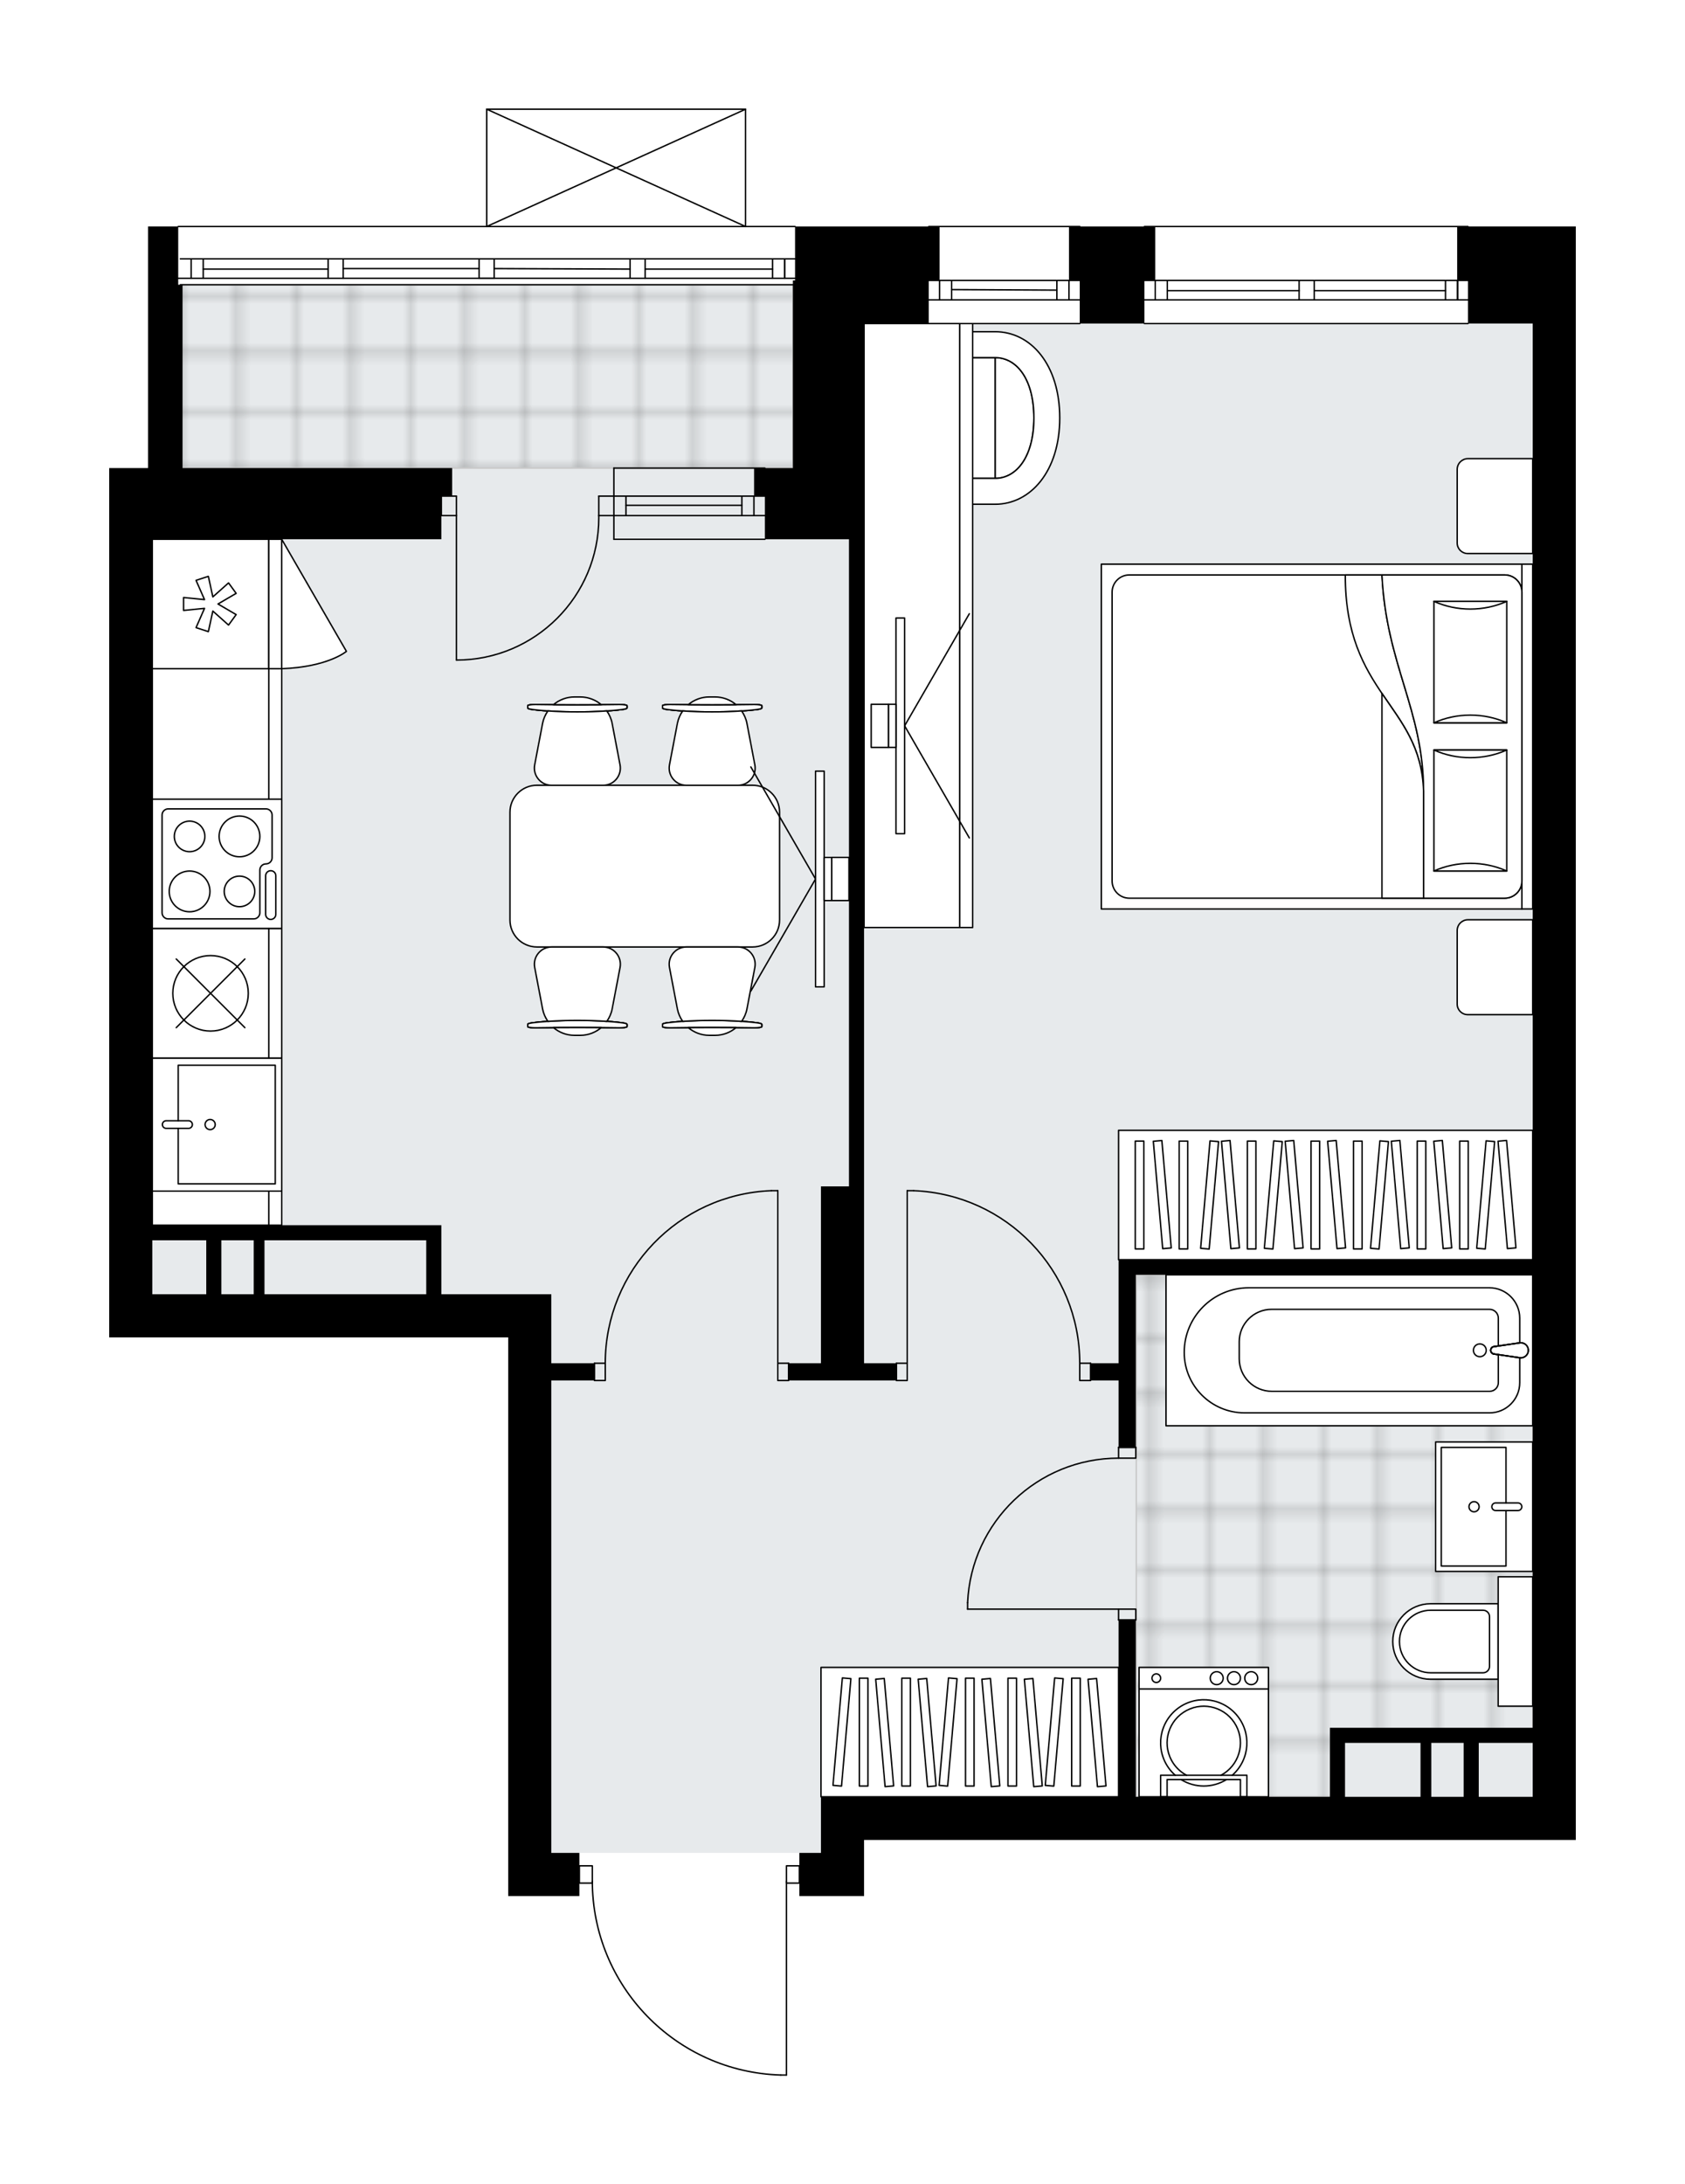 <svg xmlns="http://www.w3.org/2000/svg" xmlns:xlink="http://www.w3.org/1999/xlink" height="2000px" id="Layer_1" style="enable-background:new 0 0 1543.03 2000;" version="1.1" viewBox="0 0 1543.03 2000" width="1543.03px" x="0px" y="0px" xml:space="preserve">
<style type="text/css">
	.st0{fill:none;}
	.st1{opacity:0.25;fill:none;stroke:#070606;stroke-width:0.4;stroke-miterlimit:10;}
	.st2{fill:#FFFFFF;}
	.st3{fill:#E7EAEC;}
	.st4{fill:url(#SVGID_1_);stroke:#C8C8C8;stroke-width:1.3;stroke-miterlimit:10;}
	
		.st5{fill:url(#SVGID_00000052786461274915109620000013484725243519811223_);stroke:#C8C8C8;stroke-width:1.3;stroke-miterlimit:10;}
	.st6{fill:none;stroke:#000000;stroke-width:1.3;stroke-linecap:round;stroke-linejoin:round;stroke-miterlimit:10;}
	.st7{fill:#FFFFFF;stroke:#000000;stroke-width:1.3;stroke-linecap:round;stroke-linejoin:round;stroke-miterlimit:10;}
	.st8{font-family:'Arial-BoldMT';}
	.st9{font-size:103.518px;}
	.st10{font-size:87.592px;}
	.st11{font-family:'ArialMT';}
	.st12{font-size:40px;}
</style>
<pattern height="14.57" id="New_Pattern_Swatch_2" patternUnits="userSpaceOnUse" style="overflow:visible;" viewBox="7.49 -22.06 14.57 14.57" width="14.57" x="-228.43" y="0.49">
	<g>
		<rect class="st0" height="14.57" width="14.57" x="7.49" y="-22.06" />
		<g>
			<rect class="st1" height="7.29" width="7.29" x="14.77" y="-7.49" />
		</g>
		<g>
			<rect class="st1" height="7.29" width="7.29" x="0.2" y="-7.49" />
		</g>
		<g>
			<rect class="st1" height="7.29" width="7.29" x="22.06" y="-14.77" />
		</g>
		<g>
			<rect class="st1" height="7.29" width="7.29" x="7.49" y="-14.77" />
			<rect class="st1" height="7.29" width="7.29" x="14.77" y="-22.06" />
		</g>
		<g>
			<rect class="st1" height="7.29" width="7.29" x="0.2" y="-22.06" />
		</g>
		<g>
			<rect class="st1" height="7.29" width="7.29" x="22.06" y="-29.35" />
		</g>
		<g>
			<rect class="st1" height="7.29" width="7.29" x="7.49" y="-29.35" />
		</g>
	</g>
</pattern>
<path class="st2" d="M1443.03,207.4V239v17.78v237.01v414.76v177.75v420.69v177.75h-39.5H791.27v51.35h-39.5h-19.75  v-11.2h-11.2V1900c0,0.36-0.29,0.65-0.65,0.65h-5.18c0,0,0,0,0,0c-0.01,0-0.01,0-0.02,0c-46.66-1.38-90.26-20.59-122.78-54.08  c-31.9-32.86-49.73-75.98-50.4-121.68h-11.23v11.2h-65.18v-39.5v-78.95v-393.09H139.5H100V1046.8v-402.7v-12.06V428.61h35.55V290.77  h0v-30.05v-18.51V207.4h27c0-0.36,0.29-0.65,0.65-0.65h281.87V100c0,0,0,0,0-0.01c0-0.05,0.02-0.09,0.03-0.14  c0.01-0.04,0.01-0.08,0.03-0.12c0,0,0-0.01,0-0.01c0.01-0.03,0.04-0.05,0.06-0.08c0.03-0.04,0.05-0.09,0.09-0.12  c0.03-0.03,0.07-0.05,0.1-0.07c0.04-0.02,0.07-0.05,0.11-0.07c0.05-0.02,0.1-0.02,0.15-0.03c0.03,0,0.06-0.02,0.09-0.02h237.01  c0.04,0,0.07,0.01,0.1,0.02c0.05,0.01,0.09,0.01,0.14,0.03c0.04,0.02,0.07,0.04,0.11,0.07c0.03,0.02,0.07,0.04,0.1,0.07  c0.04,0.04,0.06,0.08,0.09,0.13c0.02,0.02,0.04,0.04,0.05,0.07c0,0,0,0,0,0.01c0.02,0.04,0.02,0.09,0.03,0.13  c0.01,0.04,0.02,0.08,0.02,0.12c0,0,0,0.01,0,0.01v106.75h44.69c0.36,0,0.65,0.29,0.65,0.65v0h121.15v0c0-0.36,0.29-0.65,0.65-0.65  h138.25c0.36,0,0.65,0.29,0.65,0.65v0h57.95v0c0-0.36,0.29-0.65,0.65-0.65h296.26c0.36,0,0.65,0.29,0.65,0.65v0H1443.03z" id="background" />
<g id="floor">
	<polygon class="st3" points="139.46,260.73 791.27,260.73 791.27,296.28 1403.53,296.28 1403.53,1185.05 1403.53,1645.24    751.77,1645.24 751.77,1696.59 504.89,1696.59 504.89,1645.24 504.89,1185.05 139.5,1185.05 139.5,493.77 139.46,493.77  " />
	<pattern id="SVGID_1_" patternTransform="matrix(6.968 0 0 7.069 41319.559 31601.191)" xlink:href="#New_Pattern_Swatch_2">
	</pattern>
	<polygon class="st4" points="1403.53,1167.28 1403.53,1588.73 1222.49,1588.73 1222.49,1645.24 1040.52,1645.24 1040.52,1167.28     " />
	
		<pattern id="SVGID_00000182495266392081569940000011831024996411820937_" patternTransform="matrix(6.968 0 0 7.069 41319.559 31601.191)" xlink:href="#New_Pattern_Swatch_2">
	</pattern>
	
		<polygon points="   165.18,260.73 726.09,260.73 726.09,428.61 165.18,428.61  " style="fill:url(#SVGID_00000182495266392081569940000011831024996411820937_);stroke:#C8C8C8;stroke-width:1.3;stroke-miterlimit:10;" />
	<g id="LINE_00000165210107581442590140000015874595095650043569_">
		<line class="st6" x1="728.07" x2="165.18" y1="260.73" y2="260.73" />
	</g>
	<g id="LINE_00000078031083647939226840000015804308259602916515_">
		<line class="st6" x1="718.54" x2="718.54" y1="254.8" y2="237.03" />
	</g>
	<g id="LINE_00000105410087723568394590000008864773254800267665_">
		<line class="st6" x1="175.05" x2="175.05" y1="254.8" y2="237.03" />
	</g>
	<g id="LINE_00000126313110304457987490000003204808931453119143_">
		<line class="st6" x1="590.8" x2="707.48" y1="246.41" y2="246.41" />
	</g>
	<g id="LINE_00000105384861701854063300000005406190683208370879_">
		<line class="st6" x1="186.11" x2="300.47" y1="246.41" y2="246.41" />
	</g>
	<g id="LINE_00000024710924338017573550000016016810281259347375_">
		<line class="st6" x1="186.11" x2="186.11" y1="237.03" y2="254.8" />
	</g>
	<g id="LINE_00000075137888207922874800000003563047273314791592_">
		<line class="st6" x1="718.54" x2="718.54" y1="254.8" y2="237.03" />
	</g>
	<g id="LINE_00000049222804572679372170000006655335328704414625_">
		<line class="st6" x1="707.48" x2="707.48" y1="237.03" y2="254.8" />
	</g>
	<g id="LINE_00000097501972949321021190000012838627809735355279_">
		<line class="st6" x1="576.97" x2="576.97" y1="254.8" y2="237.03" />
	</g>
	<g id="LINE_00000163065407140223551750000013799264012927654569_">
		<line class="st6" x1="576.97" x2="590.8" y1="237.03" y2="237.03" />
	</g>
	<g id="LINE_00000062904511996052817240000008309948578178815917_">
		<line class="st6" x1="590.8" x2="590.8" y1="237.03" y2="254.8" />
	</g>
	<g id="LINE_00000057853926028829019730000011730307982268472503_">
		<line class="st6" x1="590.8" x2="576.97" y1="254.8" y2="254.8" />
	</g>
	<g id="LINE_00000084503257868749994040000001392003724262616974_">
		<line class="st6" x1="163.2" x2="728.07" y1="207.4" y2="207.4" />
	</g>
	<g id="LINE_00000119819872198719049370000014038197660475889551_">
		<line class="st6" x1="300.47" x2="300.47" y1="254.8" y2="237.03" />
	</g>
	<g id="LINE_00000177463647074308240460000003943836947377426828_">
		<line class="st6" x1="300.47" x2="314.29" y1="237.03" y2="237.03" />
	</g>
	<g id="LINE_00000000209158356803348220000005474392633653741234_">
		<line class="st6" x1="314.29" x2="314.29" y1="237.03" y2="254.8" />
	</g>
	<g id="LINE_00000114064756729509623830000012544191461632474528_">
		<line class="st6" x1="314.29" x2="300.47" y1="254.8" y2="254.8" />
	</g>
	<g id="LINE_00000104696596465291244540000017482442795292094117_">
		<line class="st6" x1="314.29" x2="438.72" y1="245.92" y2="245.92" />
	</g>
	<g id="LWPOLYLINE_00000136408160960418098070000008420788874746042516_">
		<line class="st6" x1="300.47" x2="163.2" y1="254.8" y2="254.8" />
	</g>
	<g id="LWPOLYLINE_00000003091654551542438690000015415509274396236962_">
		<line class="st6" x1="314.29" x2="576.97" y1="254.8" y2="254.8" />
	</g>
	<g id="LWPOLYLINE_00000005987075962849563280000005200067500164296344_">
		<line class="st6" x1="590.8" x2="728.07" y1="254.8" y2="254.8" />
	</g>
	<g id="LWPOLYLINE_00000082332094836642651140000013029816079872449470_">
		<line class="st6" x1="300.47" x2="165.18" y1="237.03" y2="237.03" />
	</g>
	<g id="LWPOLYLINE_00000095325711891239374570000012847850409123329157_">
		<line class="st6" x1="314.29" x2="576.97" y1="237.03" y2="237.03" />
	</g>
	<g id="LWPOLYLINE_00000181071798080239113360000015585723392833629600_">
		<line class="st6" x1="590.8" x2="728.07" y1="237.03" y2="237.03" />
	</g>
	<g id="LINE_00000078019476881779115220000016534552748517378972_">
		<line class="st6" x1="1344.28" x2="1048.02" y1="296.28" y2="296.28" />
	</g>
	<g id="LINE_00000056421414783168650080000007339938335932796860_">
		<line class="st6" x1="1048.02" x2="1189.66" y1="256.78" y2="256.78" />
	</g>
	<g id="LINE_00000012431010301279700710000009954960486950272686_">
		<line class="st6" x1="1203.49" x2="1344.28" y1="256.78" y2="256.78" />
	</g>
	<g id="LINE_00000130621203238263977730000013925904519566529949_">
		<line class="st6" x1="1334.76" x2="1334.76" y1="274.55" y2="256.78" />
	</g>
	<g id="LINE_00000022536180115669869030000003525783186128649136_">
		<line class="st6" x1="1057.9" x2="1057.9" y1="274.55" y2="256.78" />
	</g>
	<g id="LINE_00000025404635803700466250000011818045803104001169_">
		<line class="st6" x1="1048.02" x2="1189.66" y1="274.55" y2="274.55" />
	</g>
	<g id="LINE_00000018918713459374271550000002210808383400395662_">
		<line class="st6" x1="1203.49" x2="1344.28" y1="274.55" y2="274.55" />
	</g>
	<g id="LINE_00000157994573219125325300000017679235852624857521_">
		<line class="st6" x1="1203.49" x2="1323.7" y1="266.16" y2="266.16" />
	</g>
	<g id="LINE_00000137092866942479898490000009656609429816525976_">
		<line class="st6" x1="1068.96" x2="1189.66" y1="266.16" y2="266.16" />
	</g>
	<g id="LINE_00000097500803977256835420000000378952698534594484_">
		<line class="st6" x1="1068.96" x2="1068.96" y1="256.78" y2="274.55" />
	</g>
	<g id="LINE_00000141445116974995722830000008406411253194136764_">
		<line class="st6" x1="1334.76" x2="1334.76" y1="274.55" y2="256.78" />
	</g>
	<g id="LINE_00000026128858577175582210000017934291333318787457_">
		<line class="st6" x1="1323.7" x2="1323.7" y1="256.78" y2="274.55" />
	</g>
	<g id="LINE_00000035511058033343855720000017380137192743680901_">
		<line class="st6" x1="1189.66" x2="1189.66" y1="274.55" y2="256.78" />
	</g>
	<g id="LINE_00000070089705081813893460000006989779567297451657_">
		<line class="st6" x1="1189.66" x2="1203.49" y1="256.78" y2="256.78" />
	</g>
	<g id="LINE_00000017509898406742842090000017587791917575262884_">
		<line class="st6" x1="1203.49" x2="1203.49" y1="256.78" y2="274.55" />
	</g>
	<g id="LINE_00000109743652808777897280000002736301459355829947_">
		<line class="st6" x1="1203.49" x2="1189.66" y1="274.55" y2="274.55" />
	</g>
	<g id="LINE_00000039814372499025377320000000103385910703927172_">
		<line class="st6" x1="1048.02" x2="1344.28" y1="207.4" y2="207.4" />
	</g>
	<g id="LINE_00000017479920965196234380000014516201756287758217_">
		<line class="st6" x1="850.52" x2="988.77" y1="207.4" y2="207.4" />
	</g>
	<g id="LINE_00000118374878101141322930000005010259314761536679_">
		<line class="st6" x1="988.77" x2="850.52" y1="274.55" y2="274.55" />
	</g>
	<g id="LINE_00000010288186566184819420000014875372626933387455_">
		<line class="st6" x1="860.39" x2="860.39" y1="256.78" y2="274.55" />
	</g>
	<g id="LINE_00000055678521390932902150000002338847161218185135_">
		<line class="st6" x1="978.9" x2="978.9" y1="256.78" y2="274.55" />
	</g>
	<g id="LINE_00000144331227204813617420000007648496310562505364_">
		<line class="st6" x1="988.77" x2="850.52" y1="256.78" y2="256.78" />
	</g>
	<g id="LINE_00000006701834550537574840000001616073143609723546_">
		<line class="st6" x1="967.84" x2="871.45" y1="265.67" y2="265.17" />
	</g>
	<g id="LINE_00000056395333590720437160000002745786222313236140_">
		<line class="st6" x1="967.84" x2="967.84" y1="274.55" y2="256.78" />
	</g>
	<g id="LINE_00000159439624610136376300000011324958874406389163_">
		<line class="st6" x1="860.39" x2="860.39" y1="256.78" y2="274.55" />
	</g>
	<g id="LINE_00000024709680163753173650000002009600576946050960_">
		<line class="st6" x1="871.45" x2="871.45" y1="274.55" y2="256.78" />
	</g>
	<g id="LINE_00000157284164328557334660000016036305300146429838_">
		<line class="st6" x1="988.77" x2="850.52" y1="296.28" y2="296.28" />
	</g>
	<g id="LINE_00000092435753811684344390000007724210498209459370_">
		<line class="st6" x1="438.72" x2="438.72" y1="254.8" y2="237.03" />
	</g>
	<g id="LINE_00000083800562325165673340000013134474270348439978_">
		<line class="st6" x1="438.72" x2="452.55" y1="237.03" y2="237.03" />
	</g>
	<g id="LINE_00000057840284507780888630000002679966420703239576_">
		<line class="st6" x1="452.55" x2="452.55" y1="237.03" y2="254.8" />
	</g>
	<g id="LINE_00000025432263930254889050000002614330933515759795_">
		<line class="st6" x1="452.55" x2="438.72" y1="254.8" y2="254.8" />
	</g>
	<g id="LWPOLYLINE_00000091730161001411287380000013679545773556259233_">
		<line class="st6" x1="452.55" x2="576.97" y1="245.92" y2="246.41" />
	</g>
	<g id="LINE_00000052806841381247856730000004795783064650010502_">
		<line class="st6" x1="562.16" x2="700.41" y1="472.06" y2="472.06" />
	</g>
	<g id="LINE_00000005243348065271864220000007864526653281876870_">
		<line class="st6" x1="562.16" x2="700.41" y1="454.28" y2="454.28" />
	</g>
	<g id="LINE_00000067939137587696413030000000536151323359600313_">
		<line class="st6" x1="573.22" x2="679.34" y1="462.68" y2="462.68" />
	</g>
	<g id="LINE_00000015350377194742762120000013795361206760111013_">
		<line class="st6" x1="690.4" x2="690.4" y1="472.06" y2="454.28" />
	</g>
	<g id="LINE_00000061429665992857304650000003735967709580581535_">
		<line class="st6" x1="573.22" x2="573.22" y1="472.06" y2="454.28" />
	</g>
	<g id="LINE_00000011737150554191150860000002674774659782985390_">
		<line class="st6" x1="562.16" x2="700.41" y1="493.79" y2="493.79" />
	</g>
	<g id="LINE_00000093178090597289703110000000255980868927047857_">
		<line class="st6" x1="700.41" x2="562.16" y1="428.61" y2="428.61" />
	</g>
	<g id="LINE_00000075131297270811652540000000059622854067599754_">
		<line class="st6" x1="679.34" x2="679.34" y1="472.07" y2="454.3" />
	</g>
	<g id="LINE_00000093871544806450377680000012799907756505297805_">
		<line class="st6" x1="562.16" x2="562.16" y1="493.79" y2="428.61" />
	</g>
	<g id="LINE_00000058586265533405229100000000787386800609756076_">
		<line class="st6" x1="445.72" x2="682.72" y1="100" y2="100" />
	</g>
	<g id="LINE_00000029005082147609718530000006461707248741774738_">
		<line class="st6" x1="682.72" x2="682.72" y1="100" y2="207.4" />
	</g>
	<g id="LINE_00000039829925221439132760000002957672601233428636_">
		<line class="st6" x1="445.72" x2="445.72" y1="207.4" y2="100" />
	</g>
	<g id="LWPOLYLINE_00000094580132859597772370000011637868526338439587_">
		<line class="st6" x1="682.72" x2="445.72" y1="207.4" y2="100" />
	</g>
	<g id="LWPOLYLINE_00000080890474945501051570000017774280680939125907_">
		<line class="st6" x1="445.72" x2="682.72" y1="207.4" y2="100" />
	</g>
	<g id="LWPOLYLINE_00000183249374061847116610000000258253991399539621_">
		<rect class="st6" height="9.88" width="15.8" x="1024.32" y="1473.41" />
	</g>
	<g id="LWPOLYLINE_00000126284453689667154080000005911500774251728271_">
		<rect class="st6" height="9.88" width="15.8" x="1024.32" y="1325.28" />
	</g>
	<g id="LINE_00000085955489527580369990000009559838295248818323_">
		<line class="st6" x1="1024.32" x2="1040.12" y1="1483.28" y2="1483.28" />
	</g>
	<g id="LINE_00000070082679240739956880000009768933660148744867_">
		<line class="st6" x1="1024.32" x2="1040.12" y1="1325.28" y2="1325.28" />
	</g>
	<g id="LINE_00000078744560975048853500000008354185309211436176_">
		<line class="st6" x1="1024.32" x2="886.07" y1="1473.41" y2="1473.41" />
	</g>
	<g id="ARC_00000083068630139790871470000008932169836127508869_">
		<path class="st6" d="M886.07,1467.48c3.29-73.98,64.2-132.28,138.25-132.33" />
	</g>
	<g id="LINE_00000176750496099169627360000017335857213401953953_">
		<line class="st6" x1="886.07" x2="886.07" y1="1473.41" y2="1467.48" />
	</g>
	<g id="LWPOLYLINE_00000046318013385335375940000014824870521882384052_">
		<rect class="st6" height="15.8" width="9.88" x="820.89" y="1248.25" />
	</g>
	<g id="LWPOLYLINE_00000011715567355430303070000008009177933901357198_">
		<rect class="st6" height="15.8" width="9.88" x="988.77" y="1248.25" />
	</g>
	<g id="LINE_00000176002527800073016470000017304982704080984219_">
		<line class="st6" x1="820.89" x2="820.89" y1="1248.25" y2="1264.05" />
	</g>
	<g id="LINE_00000104675385962883166020000013405340039247440820_">
		<line class="st6" x1="998.65" x2="998.65" y1="1248.25" y2="1264.05" />
	</g>
	<g id="LINE_00000085953425737824339530000003316174647766679980_">
		<line class="st6" x1="830.77" x2="830.77" y1="1248.25" y2="1090.25" />
	</g>
	<g id="LINE_00000112627811035972018810000010527601398590080933_">
		<line class="st6" x1="836.69" x2="830.77" y1="1090.25" y2="1090.25" />
	</g>
	<g id="ARC_00000178181736507740532030000017064786623957329084_">
		<path class="st6" d="M836.69,1090.25c84.9,3.29,152.04,73.04,152.08,158" />
	</g>
	<g id="LWPOLYLINE_00000029765262785880087690000008563582355762465192_">
		<rect class="st6" height="15.8" width="9.88" x="712.27" y="1248.25" />
	</g>
	<g id="LWPOLYLINE_00000004540747552592705810000011600426341934055072_">
		<rect class="st6" height="15.8" width="9.88" x="544.39" y="1248.25" />
	</g>
	<g id="LINE_00000039131384359420492420000006132010827588590997_">
		<line class="st6" x1="722.14" x2="722.14" y1="1248.25" y2="1264.05" />
	</g>
	<g id="LINE_00000029726719388455047910000002432253557343246013_">
		<line class="st6" x1="544.39" x2="544.39" y1="1248.25" y2="1264.05" />
	</g>
	<g id="LINE_00000036971222705198606860000007675472729190754488_">
		<line class="st6" x1="712.27" x2="712.27" y1="1248.25" y2="1090.25" />
	</g>
	<g id="LINE_00000125562108887489508230000015026352715063295617_">
		<line class="st6" x1="706.34" x2="712.27" y1="1090.25" y2="1090.25" />
	</g>
	<g id="ARC_00000132084485064712875060000008763537107872070037_">
		<path class="st6" d="M554.26,1248.25c0.04-84.96,67.18-154.72,152.08-158" />
	</g>
	<g id="LWPOLYLINE_00000088112705675685569710000000423219830729938306_">
		<rect class="st6" height="15.8" width="11.85" x="530.56" y="1708.44" />
	</g>
	<g id="LWPOLYLINE_00000183243169010682571690000016958044896963947684_">
		<rect class="st6" height="15.8" width="11.85" x="720.17" y="1708.44" />
	</g>
	<g id="LWPOLYLINE_00000005973394358326239750000015962007307885716390_">
		<path class="st6" d="M714.99,1900c-96.12-2.85-172.57-81.59-172.58-177.75" />
	</g>
	<g id="LINE_00000065055316403450958340000016307352107415996817_">
		<line class="st6" x1="720.17" x2="720.17" y1="1722.25" y2="1900" />
	</g>
	<g id="LINE_00000155866845771316697680000006730839742582813622_">
		<line class="st6" x1="720.17" x2="714.99" y1="1900" y2="1900" />
	</g>
	<g id="ARC_00000124134700444841431110000004863906257844675212_">
		<path class="st6" d="M548.34,472.06c0.01,0.65,0.01,1.29,0.01,1.94c0.01,72.01-58.36,130.38-130.37,130.39" />
	</g>
	<g id="LINE_00000152255213031508568600000017045628409949018245_">
		<line class="st6" x1="417.98" x2="417.98" y1="472.06" y2="604.39" />
	</g>
	<g id="LINE_00000009562679096623398150000002156207578999024821_">
		<line class="st6" x1="562.16" x2="548.34" y1="472.06" y2="472.06" />
	</g>
	<g id="LINE_00000053510145403408349170000010323729653425234110_">
		<line class="st6" x1="548.34" x2="548.34" y1="472.06" y2="454.28" />
	</g>
	<g id="LINE_00000025401699838385282940000003150841777655905921_">
		<line class="st6" x1="548.34" x2="562.16" y1="454.28" y2="454.28" />
	</g>
	<g id="LINE_00000008138612185271057860000010717771725022176419_">
		<line class="st6" x1="404.16" x2="417.98" y1="454.28" y2="454.28" />
	</g>
	<g id="LINE_00000124139840990083216310000002459552484914871436_">
		<line class="st6" x1="417.98" x2="417.98" y1="454.28" y2="472.06" />
	</g>
	<g id="LINE_00000125588562740116178010000000374128920773227185_">
		<line class="st6" x1="417.98" x2="404.16" y1="472.06" y2="472.06" />
	</g>
	<g id="LINE_00000034059864732537288840000016203181270288369305_">
		<line class="st6" x1="404.16" x2="404.16" y1="454.28" y2="472.06" />
	</g>
	<g>
		<path d="M1334.41,207.4V239v17.78h9.88v39.5h59.25v23.3v174.21v150.31v264.45v177.75v67.15h-379.21v13.83v80.98h-25.68v15.8h25.68    v61.23h15.8v-158h363.41v125.85v213.86v75.05h-63.2H1231.7h-13.83v63.2h-177.75v-161.95h-15.8v161.95H791.27h-39.5v51.35h-19.75    v39.5h19.75h39.5v-51.35h612.26h39.5v-177.75V1086.3V908.55V493.79V256.78V239v-31.6H1334.41z M1231.7,1645.24v-49.38h69.13v49.38    H1231.7z M1310.7,1645.24v-49.38h29.63v49.38H1310.7z M1403.53,1645.24h-49.38v-49.38h49.38V1645.24z" />
		<polygon points="988.77,296.28 1048.02,296.28 1048.02,256.78 1057.9,256.78 1057.9,239 1057.9,233.08 1057.9,207.4 978.9,207.4     978.9,233.08 978.9,239 978.9,256.78 988.77,256.78   " />
		<polygon points="777.44,1086.3 751.77,1086.3 751.77,1248.25 722.14,1248.25 722.14,1264.05 751.77,1264.05 791.27,1264.05     820.89,1264.05 820.89,1248.25 791.27,1248.25 791.27,1086.3 791.27,493.79 791.27,296.28 850.52,296.28 850.52,256.78     860.39,256.78 860.39,239 860.39,233.08 860.39,207.4 728.07,207.4 728.07,233.08 728.07,238.45 728.07,239 728.07,256.78     726.09,256.78 726.09,428.61 700.41,428.61 690.54,428.61 690.54,454.28 700.41,454.28 700.41,493.79 751.77,493.79     777.44,493.79 777.44,644.09   " />
		<path d="M504.89,1185.05h-39.5h-61.23v-63.2h-13.83H202.7h-13.83H139.5v-75.05V632.04V493.79h264.66v-39.5h9.88v-25.68h-9.88    H167.15V260.73h-3.95V207.4h-27.65v63.65h0v157.56H100v203.43v12.06v402.7v177.75h39.5h325.88v393.09v78.95v39.5h65.18v-39.5    h-25.68v-432.54h39.5v-15.8h-39.5V1185.05z M139.5,1185.05v-49.38h49.38v49.38H139.5z M202.7,1185.05v-49.38h29.63v49.38H202.7z     M242.2,1185.05v-49.38h148.13v49.38H242.2z" />
	</g>
</g>
<g id="mebel">
	<g>
		<path class="st7" d="M689.19,867.09h-197.5c-13.63,0-24.69-11.05-24.69-24.69v-98.7c0-13.63,11.05-24.69,24.69-24.69h197.5    c13.63,0,24.69,11.05,24.69,24.69v98.7C713.88,856.04,702.83,867.09,689.19,867.09z" />
		<g>
			<g id="LINE_00000183232035304174401120000006077300246953948803_">
				<path class="st7" d="M569.79,649.64c-23.91,3-58.22,3-82.13,0c-2.76-0.35-4.36-0.87-4.36-1.41v-0.14v-1.95      c0-0.59,3.09-1.06,6.91-1.06c25.61,0.41,51.42,0.41,77.03,0c3.82,0,6.91,0.48,6.91,1.06v1.95v0.14      C574.15,648.77,572.55,649.29,569.79,649.64z" />
			</g>
			<g id="LINE_00000072987876122951856350000009113956410368633738_">
				<path class="st7" d="M569.79,649.64c-23.91,3-58.22,3-82.13,0c-2.76-0.35-4.36-0.87-4.36-1.41v-0.14v-1.95      c0-0.59,3.09-1.06,6.91-1.06c25.61,0.41,51.42,0.41,77.03,0c3.82,0,6.91,0.48,6.91,1.06v1.95v0.14      C574.15,648.77,572.55,649.29,569.79,649.64z" />
			</g>
			<g id="LINE_00000095339718145225447200000009826479827081945472_">
				<path class="st7" d="M569.79,649.64c-23.91,3-58.22,3-82.13,0c-2.76-0.35-4.36-0.87-4.36-1.41v-0.14v-1.95      c0-0.59,3.09-1.06,6.91-1.06c25.61,0.41,51.42,0.41,77.03,0c3.82,0,6.91,0.48,6.91,1.06v1.95v0.14      C574.15,648.77,572.55,649.29,569.79,649.64z" />
			</g>
			<path class="st7" d="M550.55,645.2c-5.2-4.39-11.89-7.02-19.11-7.02H526c-7.22,0-13.91,2.62-19.11,7.02     C521.44,645.33,536,645.33,550.55,645.2z" />
			<path class="st7" d="M560.54,662.26c-0.8-4.2-2.55-7.98-4.86-11.31c-17.14,1.21-36.78,1.21-53.92,0     c-2.32,3.33-4.06,7.11-4.87,11.31l-7.26,38.06c-1.86,9.74,5.61,18.76,15.52,18.76h47.13c9.91,0,17.38-9.02,15.52-18.76     L560.54,662.26z" />
		</g>
		<g>
			<g id="LINE_00000101078766526048633350000014000735736639294895_">
				<path class="st7" d="M693.23,649.64c-23.91,3-58.22,3-82.13,0c-2.76-0.35-4.36-0.87-4.36-1.41v-0.14v-1.95      c0-0.59,3.09-1.06,6.91-1.06c25.61,0.41,51.42,0.41,77.03,0c3.82,0,6.91,0.48,6.91,1.06v1.95v0.14      C697.59,648.77,695.99,649.29,693.23,649.64z" />
			</g>
			<g id="LINE_00000085229004341157810950000007746345258327136700_">
				<path class="st7" d="M693.23,649.64c-23.91,3-58.22,3-82.13,0c-2.76-0.35-4.36-0.87-4.36-1.41v-0.14v-1.95      c0-0.59,3.09-1.06,6.91-1.06c25.61,0.41,51.42,0.41,77.03,0c3.82,0,6.91,0.48,6.91,1.06v1.95v0.14      C697.59,648.77,695.99,649.29,693.23,649.64z" />
			</g>
			<g id="LINE_00000073710524188489735400000016449375094279450553_">
				<path class="st7" d="M693.23,649.64c-23.91,3-58.22,3-82.13,0c-2.76-0.35-4.36-0.87-4.36-1.41v-0.14v-1.95      c0-0.59,3.09-1.06,6.91-1.06c25.61,0.41,51.42,0.41,77.03,0c3.82,0,6.91,0.48,6.91,1.06v1.95v0.14      C697.59,648.77,695.99,649.29,693.23,649.64z" />
			</g>
			<path class="st7" d="M673.99,645.2c-5.2-4.39-11.89-7.02-19.11-7.02h-5.44c-7.22,0-13.91,2.62-19.11,7.02     C644.89,645.33,659.44,645.33,673.99,645.2z" />
			<path class="st7" d="M683.98,662.26c-0.8-4.2-2.55-7.98-4.86-11.31c-17.14,1.21-36.78,1.21-53.92,0     c-2.32,3.33-4.06,7.11-4.86,11.31l-7.26,38.06c-1.86,9.74,5.61,18.76,15.52,18.76h47.13c9.91,0,17.38-9.02,15.52-18.76     L683.98,662.26z" />
		</g>
		<g>
			<g id="LINE_00000057850056555301278160000000625863540185885315_">
				<path class="st7" d="M611.1,936.53c23.91-3,58.22-3,82.13,0c2.76,0.35,4.36,0.87,4.36,1.41v0.14v1.95      c0,0.59-3.09,1.06-6.91,1.06c-25.61-0.41-51.42-0.41-77.03,0c-3.82,0-6.91-0.48-6.91-1.06v-1.95v-0.14      C606.73,937.4,608.34,936.88,611.1,936.53z" />
			</g>
			<g id="LINE_00000155104390204304944670000004760539363185358210_">
				<path class="st7" d="M611.1,936.53c23.91-3,58.22-3,82.13,0c2.76,0.35,4.36,0.87,4.36,1.41v0.14v1.95      c0,0.59-3.09,1.06-6.91,1.06c-25.61-0.41-51.42-0.41-77.03,0c-3.82,0-6.91-0.48-6.91-1.06v-1.95v-0.14      C606.73,937.4,608.34,936.88,611.1,936.53z" />
			</g>
			<g id="LINE_00000029726791148243629730000007479218361844968895_">
				<path class="st7" d="M611.1,936.53c23.91-3,58.22-3,82.13,0c2.76,0.35,4.36,0.87,4.36,1.41v0.14v1.95      c0,0.59-3.09,1.06-6.91,1.06c-25.61-0.41-51.42-0.41-77.03,0c-3.82,0-6.91-0.48-6.91-1.06v-1.95v-0.14      C606.73,937.4,608.34,936.88,611.1,936.53z" />
			</g>
			<path class="st7" d="M630.33,940.97c5.2,4.39,11.89,7.02,19.11,7.02h5.44c7.22,0,13.91-2.62,19.11-7.02     C659.44,940.84,644.89,940.84,630.33,940.97z" />
			<path class="st7" d="M620.34,923.92c0.8,4.2,2.55,7.98,4.87,11.31c17.14-1.21,36.78-1.21,53.91,0c2.32-3.33,4.06-7.11,4.87-11.31     l7.26-38.06c1.86-9.74-5.61-18.76-15.52-18.76H628.6c-9.91,0-17.38,9.02-15.52,18.76L620.34,923.92z" />
		</g>
		<g>
			<g id="LINE_00000016074950327564780670000007552858944201831557_">
				<path class="st7" d="M487.66,936.53c23.91-3,58.22-3,82.13,0c2.76,0.35,4.36,0.87,4.36,1.41v0.14v1.95      c0,0.59-3.09,1.06-6.91,1.06c-25.61-0.41-51.42-0.41-77.03,0c-3.82,0-6.91-0.48-6.91-1.06v-1.95v-0.14      C483.29,937.4,484.9,936.88,487.66,936.53z" />
			</g>
			<g id="LINE_00000026164882349849421830000014516244965427050882_">
				<path class="st7" d="M487.66,936.53c23.91-3,58.22-3,82.13,0c2.76,0.35,4.36,0.87,4.36,1.41v0.14v1.95      c0,0.59-3.09,1.06-6.91,1.06c-25.61-0.41-51.42-0.41-77.03,0c-3.82,0-6.91-0.48-6.91-1.06v-1.95v-0.14      C483.29,937.4,484.9,936.88,487.66,936.53z" />
			</g>
			<g id="LINE_00000039121048747941434920000012990403245290226313_">
				<path class="st7" d="M487.66,936.53c23.91-3,58.22-3,82.13,0c2.76,0.35,4.36,0.87,4.36,1.41v0.14v1.95      c0,0.59-3.09,1.06-6.91,1.06c-25.61-0.41-51.42-0.41-77.03,0c-3.82,0-6.91-0.48-6.91-1.06v-1.95v-0.14      C483.29,937.4,484.9,936.88,487.66,936.53z" />
			</g>
			<path class="st7" d="M506.89,940.97c5.2,4.39,11.89,7.02,19.11,7.02h5.44c7.22,0,13.91-2.62,19.11-7.02     C536,940.84,521.44,940.84,506.89,940.97z" />
			<path class="st7" d="M496.9,923.92c0.8,4.2,2.55,7.98,4.87,11.31c17.14-1.21,36.78-1.21,53.92,0c2.32-3.33,4.06-7.11,4.87-11.31     l7.26-38.06c1.86-9.74-5.61-18.76-15.52-18.76h-47.13c-9.91,0-17.38,9.02-15.52,18.76L496.9,923.92z" />
		</g>
	</g>
	<g>
		<g>
			<g id="LINE_00000060747779446240282530000014788614421499820453_">
				<line class="st7" x1="746.83" x2="687.58" y1="804.86" y2="702.23" />
			</g>
			<g id="LINE_00000040542892249605949800000011958608487502727821_">
				<line class="st7" x1="746.83" x2="687.58" y1="804.86" y2="907.48" />
			</g>
		</g>
		<rect class="st7" height="197.5" width="7.9" x="746.83" y="706.1" />
		
			<rect class="st7" height="39.5" transform="matrix(-1 -1.224647e-16 1.224647e-16 -1 1516.373 1609.71)" width="6.91" x="754.73" y="785.1" />
		<rect class="st7" height="39.5" width="15.8" x="761.64" y="785.1" />
	</g>
	<g>
		
			<rect class="st7" height="272.49" transform="matrix(1.435355e-10 -1 1 1.435355e-10 -697.912 2474.075)" width="118.5" x="828.83" y="1449.75" />
		<g>
			
				<rect class="st7" height="7.85" transform="matrix(1.345005e-10 -1 1 1.345005e-10 -795.127 2376.86)" width="98.75" x="741.49" y="1582.07" />
			
				<rect class="st7" height="7.85" transform="matrix(1.347580e-10 -1 1 1.347580e-10 -756.241 2415.746)" width="98.75" x="780.38" y="1582.07" />
			
				<rect class="st7" height="7.85" transform="matrix(1.347580e-10 -1 1 1.347580e-10 -697.912 2474.075)" width="98.75" x="838.71" y="1582.07" />
			
				<rect class="st7" height="7.85" transform="matrix(1.347580e-10 -1 1 1.347580e-10 -659.026 2512.961)" width="98.75" x="877.59" y="1582.07" />
			
				<rect class="st7" height="7.85" transform="matrix(1.350165e-10 -1 1 1.350165e-10 -600.697 2571.29)" width="98.75" x="935.92" y="1582.07" />
			
				<rect class="st7" height="7.85" transform="matrix(0.087 -0.996 0.996 0.087 -875.769 2216.253)" width="98.75" x="722.05" y="1582.07" />
			
				<rect class="st7" height="7.85" transform="matrix(0.087 -0.996 0.996 0.087 -787.026 2313.098)" width="98.75" x="819.26" y="1582.07" />
			
				<rect class="st7" height="7.85" transform="matrix(0.087 -0.996 0.996 0.087 -698.284 2409.943)" width="98.75" x="916.48" y="1582.07" />
			
				<rect class="st7" height="7.85" transform="matrix(-0.087 -0.996 0.996 -0.087 -699.026 2531.448)" width="98.75" x="760.93" y="1582.07" />
			
				<rect class="st7" height="7.85" transform="matrix(-0.087 -0.996 0.996 -0.087 -656.75 2570.186)" width="98.75" x="799.82" y="1582.07" />
			
				<rect class="st7" height="7.85" transform="matrix(-0.087 -0.996 0.996 -0.087 -593.337 2628.293)" width="98.75" x="858.15" y="1582.07" />
			
				<rect class="st7" height="7.85" transform="matrix(-0.087 -0.996 0.996 -0.087 -551.062 2667.031)" width="98.75" x="897.03" y="1582.07" />
			
				<rect class="st7" height="7.85" transform="matrix(-0.087 -0.996 0.996 -0.087 -487.649 2725.138)" width="98.75" x="955.36" y="1582.07" />
		</g>
	</g>
	<g>
		
			<rect class="st7" height="379.21" transform="matrix(-1.437501e-10 1 -1 -1.437501e-10 2308.135 -119.722)" width="118.5" x="1154.68" y="904.6" />
		<g>
			
				<rect class="st7" height="7.85" transform="matrix(-1.347582e-10 1 -1 -1.347582e-10 2434.823 -246.41)" width="98.75" x="1291.24" y="1090.28" />
			
				<rect class="st7" height="7.85" transform="matrix(-1.347582e-10 1 -1 -1.347582e-10 2395.937 -207.524)" width="98.75" x="1252.35" y="1090.28" />
			
				<rect class="st7" height="7.85" transform="matrix(-1.347582e-10 1 -1 -1.347582e-10 2337.608 -149.195)" width="98.75" x="1194.03" y="1090.28" />
			
				<rect class="st7" height="7.85" transform="matrix(-1.347582e-10 1 -1 -1.347582e-10 2298.722 -110.309)" width="98.75" x="1155.14" y="1090.28" />
			
				<rect class="st7" height="7.85" transform="matrix(-1.347404e-10 1 -1 -1.347404e-10 2240.393 -51.98)" width="98.75" x="1096.81" y="1090.28" />
			
				<rect class="st7" height="7.85" transform="matrix(-0.087 0.996 -0.996 -0.087 2568.639 -165.311)" width="98.75" x="1310.68" y="1090.28" />
			
				<rect class="st7" height="7.85" transform="matrix(-0.087 0.996 -0.996 -0.087 2462.951 -68.466)" width="98.75" x="1213.47" y="1090.28" />
			
				<rect class="st7" height="7.85" transform="matrix(-0.087 0.996 -0.996 -0.087 2357.263 28.379)" width="98.75" x="1116.25" y="1090.28" />
			
				<rect class="st7" height="7.85" transform="matrix(0.087 0.996 -0.996 0.087 2296.069 -317.306)" width="98.75" x="1271.8" y="1090.28" />
			
				<rect class="st7" height="7.85" transform="matrix(0.087 0.996 -0.996 0.087 2260.572 -278.568)" width="98.75" x="1232.91" y="1090.28" />
			
				<rect class="st7" height="7.85" transform="matrix(0.087 0.996 -0.996 0.087 2207.326 -220.461)" width="98.75" x="1174.58" y="1090.28" />
			
				<rect class="st7" height="7.85" transform="matrix(0.087 0.996 -0.996 0.087 2171.829 -181.723)" width="98.75" x="1135.7" y="1090.28" />
			
				<rect class="st7" height="7.85" transform="matrix(-0.087 0.996 -0.996 -0.087 2293.851 86.486)" width="98.75" x="1057.92" y="1090.28" />
			
				<rect class="st7" height="7.85" transform="matrix(0.087 0.996 -0.996 0.087 2118.584 -123.616)" width="98.75" x="1077.37" y="1090.28" />
			
				<rect class="st7" height="7.85" transform="matrix(0.087 0.996 -0.996 0.087 2349.786 -375.928)" width="98.75" x="1330.64" y="1090.28" />
			
				<rect class="st7" height="7.85" transform="matrix(-1.347582e-10 1 -1 -1.347582e-10 2177.951 10.462)" width="98.75" x="1034.37" y="1090.28" />
			
				<rect class="st7" height="7.85" transform="matrix(-1.347582e-10 1 -1 -1.347582e-10 2137.756 50.657)" width="98.75" x="994.17" y="1090.28" />
			
				<rect class="st7" height="7.85" transform="matrix(0.087 0.996 -0.996 0.087 2061.584 -61.412)" width="98.75" x="1014.93" y="1090.28" />
		</g>
	</g>
	<g>
		<g>
			<g>
				<path class="st7" d="M812.55,342.21v81.02c0,8.16,6.61,14.77,14.77,14.77h84.09V327.44h-84.09      C819.16,327.44,812.55,334.05,812.55,342.21z" />
				<path class="st7" d="M911.4,438c19.18,0,35.4-19.31,35.4-55.3s-16.01-55.26-35.4-55.26V438z" />
				<path class="st7" d="M911.4,303.74c32.35,0,59.05,29.87,59.05,78.96s-27.05,79-59.05,79h-84.04V438h84.04      c19.18,0,35.4-19.31,35.4-55.3s-16.01-55.26-35.4-55.26h-84.04v-23.7H911.4z" />
			</g>
		</g>
		<g>
			<g>
				
					<rect class="st7" height="87.59" transform="matrix(-2.374725e-10 1 -1 -2.374725e-10 1407.849 -262.275)" width="553.01" x="558.55" y="528.99" />
				
					<rect class="st7" height="11.85" transform="matrix(-1.546036e-10 1 -1 -1.546036e-10 1457.567 -311.993)" width="553.01" x="608.27" y="566.86" />
			</g>
			<g>
				<g>
					<g id="LINE_00000160911112702150731110000009970943736023670920_">
						<line class="st7" x1="828.4" x2="887.65" y1="664.6" y2="561.97" />
					</g>
					<g id="LINE_00000007427816948572826200000010567414898055425971_">
						<line class="st7" x1="828.4" x2="887.65" y1="664.6" y2="767.23" />
					</g>
				</g>
				
					<rect class="st7" height="197.5" transform="matrix(-1 -1.764838e-10 1.764838e-10 -1 1648.899 1329.203)" width="7.9" x="820.5" y="565.85" />
				<rect class="st7" height="39.5" width="6.91" x="813.59" y="644.85" />
				
					<rect class="st7" height="39.5" transform="matrix(-1 -1.804558e-10 1.804558e-10 -1 1611.373 1329.203)" width="15.8" x="797.79" y="644.85" />
			</g>
		</g>
	</g>
	<g>
		<g id="LWPOLYLINE_00000080922620091746450140000008103100994665718717_">
			<rect class="st7" height="509.56" width="118.5" x="139.49" y="612.29" />
		</g>
		<g id="LINE_00000114039611090360588740000002602485993455189150_">
			<line class="st6" x1="246.14" x2="246.14" y1="612.29" y2="1121.85" />
		</g>
	</g>
	<g>
		<path class="st7" d="M1334.41,919.39v-67.34c0-5.45,4.42-9.88,9.88-9.88h59.25v86.9h-59.44    C1338.74,929.08,1334.41,924.74,1334.41,919.39z" />
		<path class="st7" d="M1334.41,497.18v-67.34c0-5.45,4.42-9.88,9.88-9.88h59.25v86.9h-59.44    C1338.74,506.87,1334.41,502.53,1334.41,497.18z" />
		<g>
			
				<rect class="st7" height="9.88" transform="matrix(-2.694224e-10 -1 1 -2.694224e-10 724.163 2073.028)" width="315.74" x="1240.73" y="669.49" />
			
				<rect class="st7" height="385.13" transform="matrix(-2.693416e-10 -1 1 -2.693416e-10 526.658 1875.524)" width="315.74" x="1043.22" y="481.87" />
			<path class="st7" d="M1393.66,806.63V542.24c0-8.73-7.07-15.8-15.8-15.8H1034.2c-8.73,0-15.8,7.07-15.8,15.8v264.39     c0,8.73,7.07,15.8,15.8,15.8h343.66C1386.58,822.43,1393.66,815.35,1393.66,806.63z" />
			<path class="st7" d="M1265.52,526.44c4.04,82.58,38.07,123.51,38.1,197.87c-2.69-79.57-71.83-88.06-71.68-197.87L1265.52,526.44z     " />
			<g>
				<path class="st7" d="M1265.52,526.44c4.04,82.58,38.07,123.51,38.1,197.87l0,98.12h74.24c8.73,0,15.8-7.07,15.8-15.8V542.24      c0-8.73-7.07-15.8-15.8-15.8L1265.52,526.44L1265.52,526.44z" />
			</g>
			
				<rect class="st7" height="66.69" transform="matrix(-2.692690e-10 -1 1 -2.692690e-10 604.315 2088.596)" width="110.8" x="1291.06" y="708.79" />
			<path class="st7" d="M1313.11,686.74c20.95,9.38,45.74,9.38,66.69,0H1313.11z" />
			<path class="st7" d="M1379.8,797.54c-20.95-9.38-45.74-9.38-66.69,0H1379.8z" />
			
				<rect class="st7" height="66.69" transform="matrix(-2.696087e-10 -1 1 -2.696087e-10 740.215 1952.697)" width="111.23" x="1290.84" y="572.9" />
			<path class="st7" d="M1313.11,550.63c20.95,9.42,45.74,9.42,66.69,0H1313.11z" />
			<path class="st7" d="M1379.8,661.85c-20.95-9.42-45.74-9.42-66.69,0H1379.8z" />
			<g>
				<path class="st7" d="M1303.62,724.3v98.12h-38.1V634.94C1283.49,661.51,1302.24,683.62,1303.62,724.3z" />
			</g>
		</g>
	</g>
	<g id="LWPOLYLINE_00000054967098568331388390000016591213397192232626_">
		<rect class="st7" height="118.5" width="118.5" x="139.48" y="731.78" />
	</g>
	<g id="LWPOLYLINE_00000134221815260265004170000000873709502936520086_">
		<rect class="st7" height="121.85" width="118.5" x="139.48" y="968.78" />
	</g>
	<g id="LWPOLYLINE_00000094612370406501950630000010123217543148657310_">
		<rect class="st7" height="118.5" width="118.5" x="139.48" y="850.28" />
	</g>
	<g id="SPLINE_00000171718854504386666930000010792275057484045748_">
		<path class="st6" d="M154.02,841.39h78.34c3.09,0,5.6-2.51,5.6-5.6v-39.17c0-3.09,2.51-5.6,5.6-5.6l0,0c3.09,0,5.6-2.51,5.6-5.6    v-39.17c0-3.09-2.51-5.6-5.6-5.6h-89.54c-3.09,0-5.6,2.51-5.6,5.6v89.54C148.43,838.89,150.93,841.39,154.02,841.39z" />
	</g>
	<g id="SPLINE_00000171690113998540954330000003077705889826461847_">
		<path class="st6" d="M252.58,801.92v35.3c0,2.58-2.09,4.66-4.66,4.66h0c-2.58,0-4.66-2.09-4.66-4.66v-35.3    c0-2.58,2.09-4.66,4.66-4.66h0C250.49,797.26,252.58,799.34,252.58,801.92z" />
	</g>
	<g id="CIRCLE_00000128485985032336263260000017625325474540933811_">
		<circle class="st6" cx="173.61" cy="816.21" r="18.65" />
	</g>
	<g id="CIRCLE_00000119076131420521511280000001175164584366370975_">
		<circle class="st6" cx="219.31" cy="765.85" r="18.65" />
	</g>
	<g id="CIRCLE_00000075130919917981611510000012082760617238713022_">
		<circle class="st6" cx="219.31" cy="816.21" r="13.99" />
	</g>
	<g id="CIRCLE_00000096745484265852161940000006980282045819626899_">
		<circle class="st6" cx="173.61" cy="765.85" r="13.99" />
	</g>
	<g id="LWPOLYLINE_00000147180262081443018310000016716360239317875097_">
		<polyline class="st6" points="163.2,1033.18 163.2,1084 252.07,1084 252.07,975.38 163.2,975.38 163.2,1026.2   " />
	</g>
	<g id="SPLINE_00000096737976015394178700000008241270162370131363_">
		<path class="st6" d="M176.17,1029.69L176.17,1029.69c0-1.93-1.56-3.49-3.49-3.49H152.2c-1.93,0-3.49,1.56-3.49,3.49l0,0    c0,1.93,1.56,3.49,3.49,3.49h20.48C174.61,1033.18,176.17,1031.62,176.17,1029.69z" />
	</g>
	<g id="CIRCLE_00000060737951656396675050000008822180714136249261_">
		<circle class="st6" cx="192.44" cy="1029.69" r="4.64" />
	</g>
	<g id="LINE_00000000205861912489242880000002287789123398342273_">
		<line class="st6" x1="246.14" x2="246.14" y1="850.28" y2="968.78" />
	</g>
	<g id="LINE_00000093152203730452842140000014040442963616656516_">
		<line class="st6" x1="161.39" x2="224.23" y1="878.11" y2="940.96" />
	</g>
	<g id="LINE_00000056396688504471659410000006720571863658329232_">
		<line class="st6" x1="161.39" x2="224.23" y1="940.96" y2="878.11" />
	</g>
	<g id="CIRCLE_00000106833529519516292280000012468245684482165674_">
		<circle class="st6" cx="192.81" cy="909.53" r="34.56" />
	</g>
	<g>
		
			<rect class="st7" height="106.65" transform="matrix(4.492102e-11 -1 1 4.492102e-11 -360.238 745.835)" width="118.5" x="133.55" y="499.71" />
		
			<rect class="st7" height="11.85" transform="matrix(4.492102e-11 -1 1 4.492102e-11 -300.986 805.087)" width="118.5" x="192.8" y="547.11" />
		<polygon class="st7" points="187.28,557.04 168.11,558.96 168.11,547.11 187.28,549.03 179.53,531.39 190.8,527.73 194.91,546.55     209.29,533.73 216.25,543.32 199.62,553.04 216.25,562.75 209.29,572.34 194.91,559.52 190.8,578.35 179.53,574.69   " />
		<path class="st7" d="M257.98,493.79l59.25,102.63c0,0-16.68,14.3-59.25,15.88V493.79z" />
	</g>
	<g id="LWPOLYLINE_00000123412172433567086610000012513798042054890389_">
		<rect class="st7" height="138.25" width="335.76" x="1067.77" y="1167.28" />
	</g>
	<g id="LWPOLYLINE_00000117651667496944898020000008633578441351452329_">
		<rect class="st7" height="118.51" width="88.88" x="1314.66" y="1320.35" />
	</g>
	<g id="SPLINE_00000134948016371182340830000014895524182054496651_">
		<path class="st7" d="M1275.41,1503.03L1275.41,1503.03c0-19.09,15.47-34.56,34.56-34.56h61.95v69.13h-61.95    C1290.89,1537.6,1275.41,1522.12,1275.41,1503.03z" />
	</g>
	<g id="LWPOLYLINE_00000161605975024217291630000013252320707002831289_">
		<rect class="st7" height="118.5" width="31.6" x="1371.93" y="1443.78" />
	</g>
	<g id="LWPOLYLINE_00000183247044326225906240000005520362441067739580_">
		<rect class="st7" height="118.5" width="118.5" x="1043.09" y="1526.74" />
	</g>
	<g id="SPLINE_00000050652310756882239540000007789669722379873168_">
		<path class="st6" d="M1391.69,1243.22c0.66,0.1,1.33,0.1,1.99,0c3.77-0.55,6.38-4.05,5.83-7.82c-0.55-3.77-4.05-6.38-7.82-5.83    l-24.12,3.52c-1.11,0.33-1.99,1.2-2.32,2.32c-0.54,1.82,0.49,3.74,2.32,4.29L1391.69,1243.22z" />
	</g>
	<g id="SPLINE_00000086652212513138163760000009433947458525740714_">
		<path class="st6" d="M1391.68,1206.98v22.6l-24.11,3.52c-1.11,0.33-1.99,1.2-2.32,2.32c-0.54,1.82,0.49,3.74,2.32,4.29l24.11,3.52    v22.81c0,15.27-12.38,27.65-27.65,27.65c0,0-110.66,0-196.45,0c-17.04,0-27.8,0-27.8,0c-30.57,0-55.34-24.78-55.34-55.34    c0-32.7,26.51-59.21,59.21-59.21c0,0,8.85,0,23.17,0c85.31,0,197.01,0,197.01,0C1379.21,1179.13,1391.68,1191.6,1391.68,1206.98z" />
	</g>
	<g id="SPLINE_00000144340346791180891110000009123725642814287012_">
		<path class="st6" d="M1372.07,1206.92v25.53l-4.5,0.66c-1.11,0.33-1.99,1.2-2.32,2.32c-0.54,1.82,0.49,3.74,2.32,4.29l4.5,0.66    v25.67c0,4.36-3.54,7.9-7.9,7.9h-199.53c-16.46,0-29.81-13.35-29.81-29.81v-15.62c0-16.36,13.26-29.63,29.63-29.63h199.57    C1368.47,1198.88,1372.07,1202.48,1372.07,1206.92z" />
	</g>
	<g id="SPLINE_00000021083426347432482740000000477037446283465624_">
		<path class="st6" d="M1391.69,1243.22c0.66,0.1,1.33,0.1,1.99,0c3.77-0.55,6.38-4.05,5.83-7.82c-0.55-3.77-4.05-6.38-7.82-5.83    l-24.12,3.52c-1.11,0.33-1.99,1.2-2.32,2.32c-0.54,1.82,0.49,3.74,2.32,4.29L1391.69,1243.22z" />
	</g>
	<g id="CIRCLE_00000088090688398183646670000007226873463896971681_">
		<circle class="st6" cx="1355.14" cy="1236.4" r="5.86" />
	</g>
	<g id="LWPOLYLINE_00000071543339204515109910000007753609241050527630_">
		<polyline class="st6" points="1379.11,1376.14 1379.11,1325.32 1319.85,1325.32 1319.85,1433.94 1379.11,1433.94 1379.11,1383.12       " />
	</g>
	<g id="SPLINE_00000147186932992131674940000000637690901743640489_">
		<path class="st6" d="M1366.13,1379.63L1366.13,1379.63c0,1.93,1.56,3.49,3.49,3.49h20.48c1.93,0,3.49-1.56,3.49-3.49l0,0    c0-1.93-1.56-3.49-3.49-3.49h-20.48C1367.69,1376.14,1366.13,1377.7,1366.13,1379.63z" />
	</g>
	<g id="CIRCLE_00000108989863149714200030000005545191735236588678_">
		<circle class="st6" cx="1349.86" cy="1379.63" r="4.64" />
	</g>
	<g id="SPLINE_00000103232796246289518670000003675267532877779119_">
		<path class="st6" d="M1281.54,1503.03L1281.54,1503.03c0-15.82,12.82-28.64,28.64-28.64h47.92c3.27,0,5.93,2.65,5.93,5.93v45.43    c0,3.27-2.65,5.93-5.93,5.93h-47.92C1294.37,1531.67,1281.54,1518.85,1281.54,1503.03z" />
	</g>
	<g id="CIRCLE_00000145745907144972975670000011782512197460685473_">
		<circle class="st6" cx="1058.89" cy="1536.61" r="3.95" />
	</g>
	<g id="CIRCLE_00000111890462658152907420000012833355437916602261_">
		<circle class="st6" cx="1114.19" cy="1536.61" r="5.93" />
	</g>
	<g id="CIRCLE_00000171689774847647983700000005032101865712605056_">
		<circle class="st6" cx="1129.99" cy="1536.61" r="5.93" />
	</g>
	<g id="CIRCLE_00000104665835676673203750000015728411903744288900_">
		<circle class="st6" cx="1145.79" cy="1536.61" r="5.93" />
	</g>
	<g id="LWPOLYLINE_00000166639547312474387230000007635372011363021745_">
		<line class="st6" x1="1043.09" x2="1161.59" y1="1546.49" y2="1546.49" />
	</g>
	<g id="ARC_00000058560143515906466080000009549447963460228250_">
		<path class="st6" d="M1128.46,1625.49c16.36-14.43,17.93-39.39,3.5-55.75s-39.39-17.93-55.75-3.5s-17.93,39.39-3.5,55.75    c1.09,1.24,2.26,2.41,3.5,3.5" />
	</g>
	<g id="ARC_00000157291849206765237060000005124716705327600047_">
		<path class="st6" d="M1081.53,1629.44c12.75,7.9,28.87,7.9,41.62,0" />
	</g>
	<g id="ARC_00000016050468109276858090000007267985301778173101_">
		<path class="st6" d="M1118.14,1625.49c16.36-8.73,22.55-29.06,13.83-45.43s-29.06-22.55-45.43-13.83s-22.55,29.06-13.83,45.43    c3.13,5.88,7.95,10.69,13.83,13.83" />
	</g>
	<g id="LWPOLYLINE_00000095303305390989283700000012731753261491096735_">
		<polygon class="st6" points="1135.91,1625.49 1141.84,1625.49 1141.84,1629.44 1141.84,1645.24 1135.91,1645.24 1135.91,1629.44     1068.76,1629.44 1068.76,1645.24 1062.84,1645.24 1062.84,1629.44 1062.84,1625.49 1068.76,1625.49   " />
	</g>
</g>
</svg>